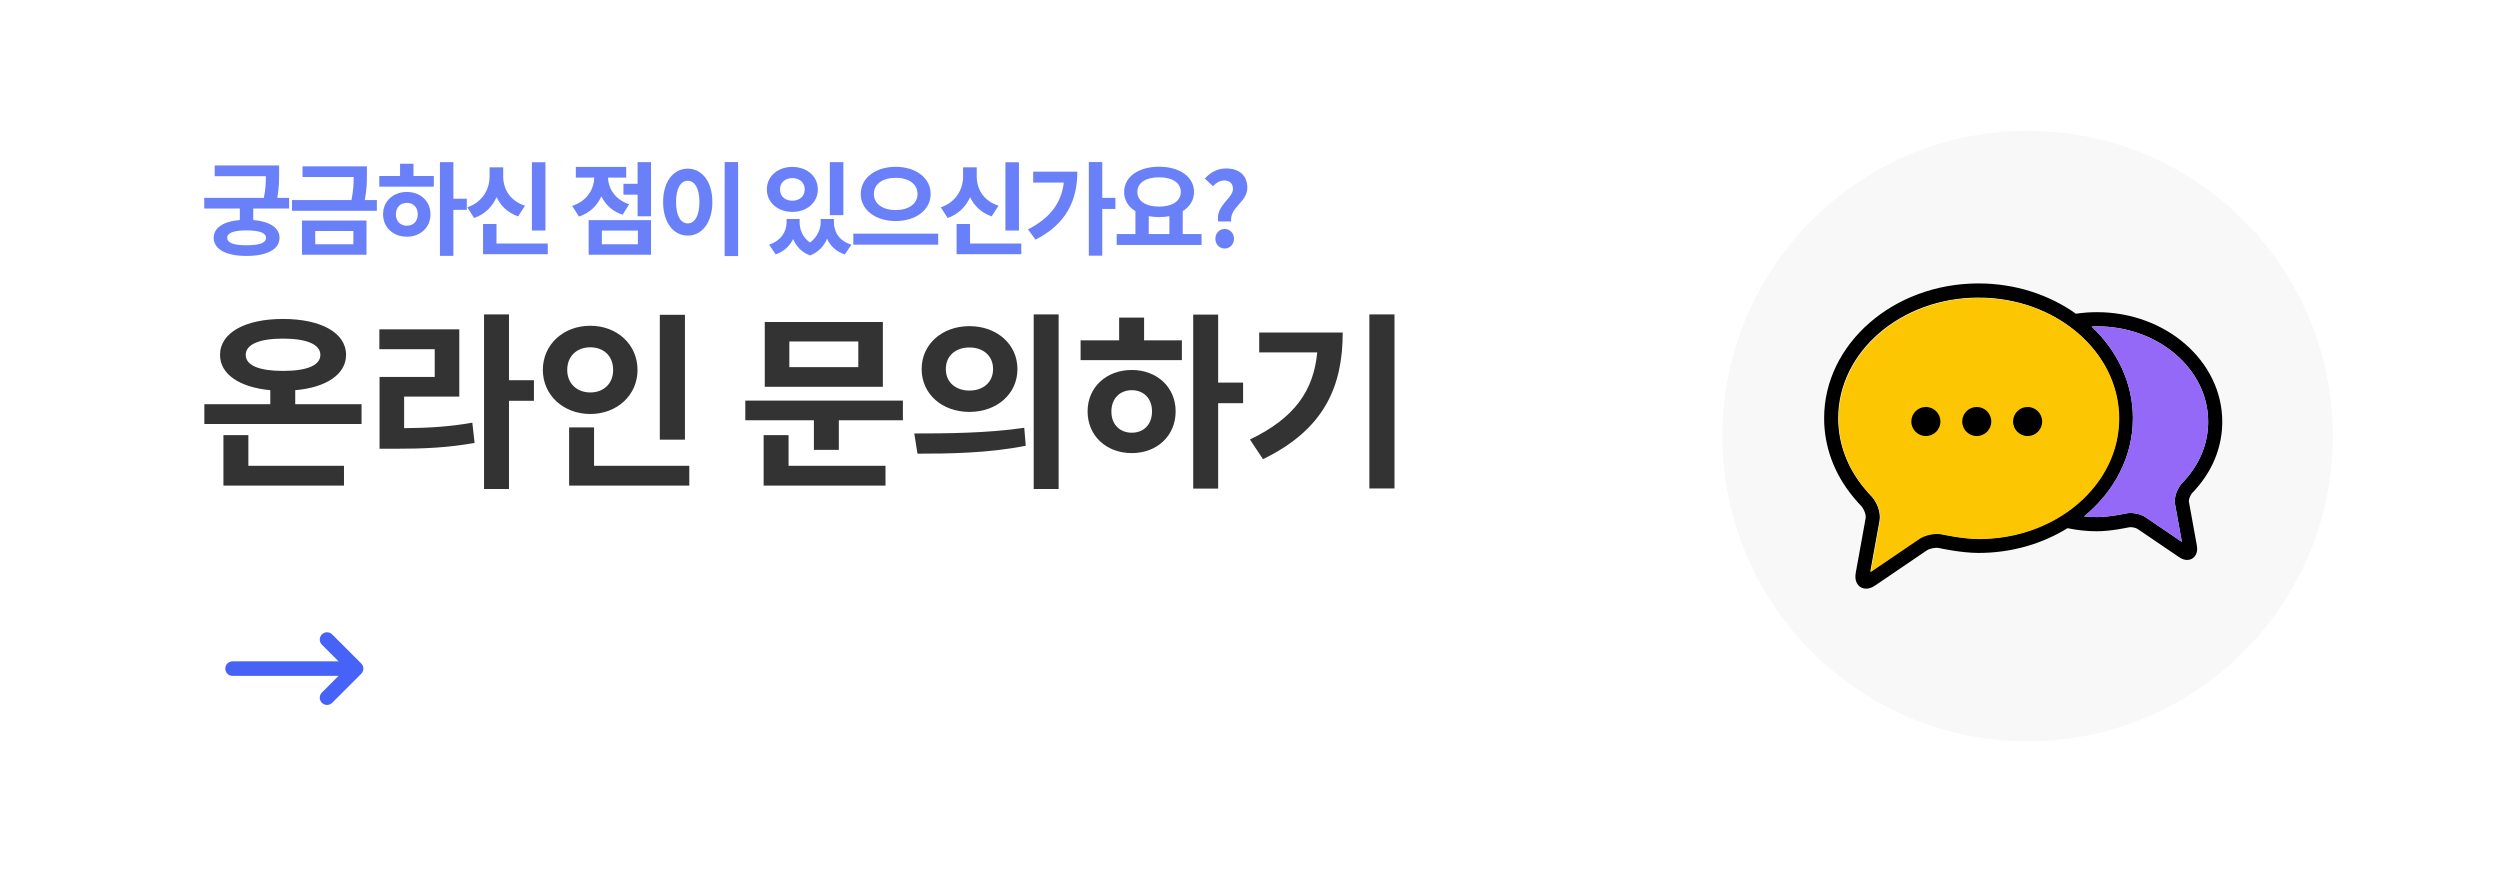 <?xml version="1.0" encoding="UTF-8"?>
<svg width="344px" height="120px" viewBox="0 0 344 120" version="1.1" xmlns="http://www.w3.org/2000/svg" xmlns:xlink="http://www.w3.org/1999/xlink">
    <title>object/object_banner_campus_question</title>
    <g id="#Archive" stroke="none" stroke-width="1" fill="none" fill-rule="evenodd">
        <g id="w_sub07_main" transform="translate(-1216, -1440)">
            <g id="object/object_banner_campus_question" transform="translate(1216, 1440)">
                <g id="object/object_ask_banner">
                    <rect id="Rectangle" fill="#FFFFFF" x="0" y="0" width="344" height="120"></rect>
                    <g id="svg/svg_campus_question" transform="translate(237, 18)">
                        <circle id="Oval-Copy" fill="#F8F8F8" cx="42" cy="42" r="42"></circle>
                        <path d="M51.542,24.953 C50.57,24.953 49.599,25.028 48.645,25.169 C44.986,22.565 40.32,21 35.243,21 C23.529,21 14,29.319 14,39.543 C14,43.45 15.375,47.186 17.977,50.347 C17.977,50.349 17.977,50.349 17.977,50.35 C18.647,51.163 18.912,51.421 18.957,51.464 C19.481,51.956 19.794,52.854 19.714,53.299 L19.444,54.784 C19.444,54.785 19.444,54.785 19.444,54.787 L18.351,60.817 C18.126,62.056 18.719,62.594 18.985,62.769 C19.126,62.862 19.401,63 19.784,63 C20.117,63 20.533,62.895 21.015,62.567 L26.021,59.165 L28.125,57.737 C28.523,57.465 29.345,57.306 29.815,57.412 C29.939,57.439 32.876,58.084 35.242,58.084 C39.803,58.084 44.028,56.819 47.492,54.676 C48.812,54.955 50.17,55.102 51.541,55.102 C53.461,55.102 55.837,54.58 55.937,54.558 C56.259,54.485 56.872,54.604 57.146,54.792 L58.834,55.939 L62.852,58.669 C63.276,58.957 63.646,59.049 63.947,59.049 C64.304,59.049 64.561,58.919 64.695,58.831 C64.939,58.67 65.488,58.176 65.287,57.068 L64.409,52.228 C64.409,52.228 64.409,52.228 64.409,52.227 L64.193,51.036 C64.145,50.766 64.354,50.102 64.743,49.736 C64.797,49.686 65.015,49.47 65.546,48.825 C67.663,46.252 68.783,43.211 68.783,40.028 C68.783,31.715 61.049,24.953 51.542,24.953 Z M35.243,56.134 C33.088,56.134 30.259,55.514 30.231,55.508 C29.248,55.291 27.875,55.554 27.041,56.122 L24.937,57.55 L20.347,60.67 L21.35,55.136 L21.351,55.135 L21.62,53.649 C21.827,52.502 21.251,50.95 20.286,50.045 C20.284,50.043 20.06,49.823 19.47,49.106 C19.469,49.106 19.469,49.105 19.469,49.105 C17.159,46.297 15.937,42.99 15.937,39.544 C15.937,30.395 24.598,22.95 35.243,22.95 C45.888,22.95 54.548,30.394 54.548,39.544 C54.548,48.691 45.888,56.134 35.243,56.134 Z M64.054,47.58 C63.593,48.14 63.421,48.31 63.421,48.31 C62.597,49.083 62.11,50.405 62.287,51.384 L62.503,52.576 L62.503,52.577 L63.227,56.57 L59.92,54.323 L58.233,53.176 C57.525,52.693 56.36,52.468 55.522,52.654 C55.5,52.658 53.254,53.151 51.542,53.151 C50.945,53.151 50.351,53.116 49.762,53.058 C53.896,49.674 56.486,44.869 56.486,39.544 C56.486,34.677 54.324,30.245 50.798,26.934 C51.046,26.923 51.293,26.902 51.542,26.902 C59.98,26.902 66.845,32.791 66.845,40.028 C66.845,42.75 65.879,45.362 64.054,47.58 Z" id="166" fill="#000000" fill-rule="nonzero"></path>
                        <path d="M64.054,47.58 C63.593,48.14 63.421,48.31 63.421,48.31 C62.597,49.083 62.11,50.405 62.287,51.384 L62.503,52.576 L62.503,52.577 L63.227,56.57 L59.92,54.323 L58.233,53.176 C57.525,52.693 56.36,52.468 55.522,52.654 C55.5,52.658 53.254,53.151 51.542,53.151 C50.945,53.151 50.351,53.116 49.762,53.058 C53.896,49.674 56.486,44.869 56.486,39.544 C56.486,34.677 54.324,30.245 50.798,26.934 C51.046,26.923 51.293,26.902 51.542,26.902 C59.98,26.902 66.845,32.791 66.845,40.028 C66.845,42.75 65.879,45.362 64.054,47.58 Z" id="Path-Copy-10" fill="#9469F8" fill-rule="nonzero"></path>
                        <path d="M35.305,56.183 C33.151,56.183 30.321,55.564 30.293,55.558 C29.31,55.341 27.937,55.604 27.103,56.172 L25,57.6 L20.409,60.719 L21.413,55.186 L21.413,55.184 L21.682,53.699 C21.89,52.552 21.313,51 20.349,50.095 C20.347,50.093 20.122,49.872 19.532,49.156 C19.532,49.156 19.532,49.155 19.532,49.155 C17.222,46.346 16,43.04 16,39.594 C16,30.445 24.661,23 35.305,23 C45.95,23 54.61,30.444 54.61,39.594 C54.61,48.741 45.95,56.183 35.305,56.183 Z" id="Path-Copy-9" fill="#FCC702" fill-rule="nonzero"></path>
                        <path d="M28,38 C29.105,38 30,38.895 30,40 C30,41.105 29.105,42 28,42 C26.895,42 26,41.105 26,40 C26,38.895 26.895,38 28,38 Z M35,38 C36.105,38 37,38.895 37,40 C37,41.105 36.105,42 35,42 C33.895,42 33,41.105 33,40 C33,38.895 33.895,38 35,38 Z M42,38 C43.105,38 44,38.895 44,40 C44,41.105 43.105,42 42,42 C40.895,42 40,41.105 40,40 C40,38.895 40.895,38 42,38 Z" id="Combined-Shape" fill="#000000"></path>
                    </g>
                    <g id="Group" transform="translate(31, 87)" fill="#4762F7" fill-rule="nonzero">
                        <g id="Combined-Shape">
                            <path d="M14.613,0.21 L14.707,0.293 L18.707,4.293 C19.068,4.653 19.095,5.221 18.79,5.613 L18.707,5.707 L14.707,9.707 C14.317,10.098 13.683,10.098 13.293,9.707 C12.932,9.347 12.905,8.779 13.21,8.387 L13.293,8.293 L15.585,6 L1,6 C0.448,6 -1.70872146e-15,5.552 -1.77635684e-15,5 C-1.84399221e-15,4.448 0.448,4 1,4 L15.585,4 L13.293,1.707 C12.932,1.347 12.905,0.779 13.21,0.387 L13.293,0.293 C13.653,-0.068 14.221,-0.095 14.613,0.21 Z"></path>
                        </g>
                    </g>
                    <path d="M49.75,58.344 L49.75,55.614 L40.624,55.614 L40.624,53.69 C44.888,53.326 47.618,51.506 47.618,48.828 C47.618,45.786 44.16,43.888 38.934,43.888 C33.734,43.888 30.276,45.786 30.276,48.828 C30.276,51.506 32.98,53.3 37.192,53.69 L37.192,55.614 L28.118,55.614 L28.118,58.344 L49.75,58.344 Z M38.934,51.038 C35.736,51.038 33.812,50.31 33.812,48.828 C33.812,47.372 35.736,46.592 38.934,46.592 C42.158,46.592 44.082,47.372 44.082,48.828 C44.082,50.31 42.158,51.038 38.934,51.038 Z M47.332,66.82 L47.332,64.09 L34.176,64.09 L34.176,59.878 L30.744,59.878 L30.744,66.82 L47.332,66.82 Z M70.036,67.288 L70.036,55.146 L73.468,55.146 L73.468,52.312 L70.036,52.312 L70.036,43.264 L66.604,43.264 L66.604,67.288 L70.036,67.288 Z M54.254,61.75 C58.414,61.75 61.716,61.594 65.304,60.944 L64.992,58.162 C61.872,58.708 59.038,58.89 55.606,58.916 L55.606,54.574 L63.198,54.574 L63.198,45.318 L52.2,45.318 L52.2,48.048 L59.818,48.048 L59.818,51.87 L52.226,51.87 L52.226,61.75 L54.254,61.75 Z M94.248,60.502 L94.248,43.316 L90.79,43.316 L90.79,60.502 L94.248,60.502 Z M81.222,56.966 C84.888,56.966 87.722,54.392 87.722,50.908 C87.722,47.372 84.888,44.824 81.222,44.824 C77.556,44.824 74.696,47.372 74.696,50.908 C74.696,54.392 77.556,56.966 81.222,56.966 Z M81.222,54.002 C79.454,54.002 78.05,52.832 78.05,50.908 C78.05,48.932 79.454,47.788 81.222,47.788 C83.016,47.788 84.368,48.932 84.368,50.908 C84.368,52.832 83.016,54.002 81.222,54.002 Z M94.846,66.82 L94.846,64.09 L81.742,64.09 L81.742,58.812 L78.31,58.812 L78.31,66.82 L94.846,66.82 Z M121.482,53.222 L121.482,44.304 L105.232,44.304 L105.232,53.222 L121.482,53.222 Z M118.102,50.518 L108.612,50.518 L108.612,46.982 L118.102,46.982 L118.102,50.518 Z M115.424,61.906 L115.424,57.824 L124.238,57.824 L124.238,55.12 L102.554,55.12 L102.554,57.824 L111.992,57.824 L111.992,61.906 L115.424,61.906 Z M121.846,66.82 L121.846,64.09 L108.508,64.09 L108.508,59.878 L105.076,59.878 L105.076,66.82 L121.846,66.82 Z M145.668,67.288 L145.668,43.264 L142.236,43.264 L142.236,67.288 L145.668,67.288 Z M133.396,56.68 C137.14,56.68 140,54.236 140,50.778 C140,47.346 137.14,44.876 133.396,44.876 C129.652,44.876 126.818,47.346 126.818,50.778 C126.818,54.236 129.652,56.68 133.396,56.68 Z M133.396,53.742 C131.55,53.742 130.146,52.65 130.146,50.778 C130.146,48.906 131.55,47.814 133.396,47.814 C135.242,47.814 136.646,48.906 136.646,50.778 C136.646,52.65 135.242,53.742 133.396,53.742 Z M141.144,61.334 L140.936,58.864 C135.892,59.618 130.016,59.644 125.804,59.644 L126.246,62.426 C130.38,62.426 135.996,62.374 141.144,61.334 Z M167.618,67.236 L167.618,55.484 L171.05,55.484 L171.05,52.65 L167.618,52.65 L167.618,43.29 L164.186,43.29 L164.186,67.236 L167.618,67.236 Z M162.626,49.556 L162.626,46.826 L157.426,46.826 L157.426,43.706 L153.994,43.706 L153.994,46.826 L148.69,46.826 L148.69,49.556 L162.626,49.556 Z M155.736,62.348 C159.194,62.348 161.768,59.982 161.768,56.602 C161.768,53.274 159.194,50.908 155.736,50.908 C152.252,50.908 149.652,53.274 149.652,56.602 C149.652,59.982 152.252,62.348 155.736,62.348 Z M155.736,59.54 C154.124,59.54 152.928,58.448 152.928,56.628 C152.928,54.808 154.124,53.69 155.736,53.69 C157.348,53.69 158.518,54.808 158.518,56.602 C158.518,58.448 157.348,59.54 155.736,59.54 Z M191.882,67.21 L191.882,43.264 L188.424,43.264 L188.424,67.21 L191.882,67.21 Z M173.786,63.18 C182.288,59.072 184.758,53.092 184.758,45.76 L173.266,45.76 L173.266,48.49 L181.248,48.49 C180.754,53.794 178.102,57.538 171.992,60.476 L173.786,63.18 Z" id="온라인문의하기" fill="#333333" fill-rule="nonzero"></path>
                </g>
                <g id="object/object_w_main_banner_radius_badge" transform="translate(27.5, 20)" fill="#6980F8" fill-rule="nonzero">
                    <path d="M6.426,15.218 C9.226,15.218 10.962,14.308 10.962,12.726 C10.962,11.34 9.604,10.458 7.35,10.276 L7.35,8.694 L12.278,8.694 L12.278,7.224 L10.654,7.224 C10.906,5.852 10.906,4.746 10.906,3.794 L10.906,2.772 L2.044,2.772 L2.044,4.242 L9.086,4.242 C9.086,5.096 9.044,6.034 8.806,7.224 L0.602,7.224 L0.602,8.694 L5.502,8.694 L5.502,10.276 C3.248,10.458 1.904,11.34 1.904,12.726 C1.904,14.308 3.626,15.218 6.426,15.218 Z M6.426,13.748 C4.676,13.748 3.766,13.44 3.766,12.726 C3.766,12.026 4.676,11.704 6.426,11.704 C8.176,11.704 9.1,12.026 9.1,12.726 C9.1,13.44 8.176,13.748 6.426,13.748 Z M24.358,9.002 L24.358,7.532 L22.692,7.532 C22.986,6.048 22.986,4.956 22.986,3.92 L22.986,2.884 L14.124,2.884 L14.124,4.354 L21.166,4.354 C21.166,5.25 21.124,6.244 20.858,7.532 L12.682,7.532 L12.682,9.002 L24.358,9.002 Z M22.93,15.05 L22.93,10.346 L14.054,10.346 L14.054,15.05 L22.93,15.05 Z M21.124,13.608 L15.874,13.608 L15.874,11.788 L21.124,11.788 L21.124,13.608 Z M34.884,15.204 L34.884,8.876 L36.732,8.876 L36.732,7.35 L34.884,7.35 L34.884,2.31 L33.036,2.31 L33.036,15.204 L34.884,15.204 Z M32.196,5.684 L32.196,4.214 L29.396,4.214 L29.396,2.534 L27.548,2.534 L27.548,4.214 L24.692,4.214 L24.692,5.684 L32.196,5.684 Z M28.486,12.572 C30.348,12.572 31.734,11.298 31.734,9.478 C31.734,7.686 30.348,6.412 28.486,6.412 C26.61,6.412 25.21,7.686 25.21,9.478 C25.21,11.298 26.61,12.572 28.486,12.572 Z M28.486,11.06 C27.618,11.06 26.974,10.472 26.974,9.492 C26.974,8.512 27.618,7.91 28.486,7.91 C29.354,7.91 29.984,8.512 29.984,9.478 C29.984,10.472 29.354,11.06 28.486,11.06 Z M47.552,11.718 L47.552,2.324 L45.69,2.324 L45.69,11.718 L47.552,11.718 Z M37.738,9.996 C39.236,9.478 40.244,8.428 40.832,7.126 C41.392,8.33 42.372,9.282 43.8,9.772 L44.738,8.302 C42.638,7.63 41.742,5.978 41.742,4.284 L41.742,3.024 L39.866,3.024 L39.866,4.284 C39.866,5.992 38.942,7.798 36.8,8.526 L37.738,9.996 Z M47.874,14.98 L47.874,13.51 L40.818,13.51 L40.818,10.822 L38.97,10.822 L38.97,14.98 L47.874,14.98 Z M62.08,9.758 L62.08,2.31 L60.232,2.31 L60.232,5.292 L58.286,5.292 L58.286,6.79 L60.232,6.79 L60.232,9.758 L62.08,9.758 Z M52.168,9.8 C53.666,9.296 54.674,8.288 55.248,7.014 C55.808,8.162 56.76,9.086 58.174,9.548 L59.07,8.106 C57.096,7.448 56.214,5.922 56.158,4.438 L58.664,4.438 L58.664,2.968 L51.734,2.968 L51.734,4.438 L54.268,4.438 C54.226,6.034 53.302,7.658 51.23,8.33 L52.168,9.8 Z M62.08,15.05 L62.08,10.29 L53.498,10.29 L53.498,15.05 L62.08,15.05 Z M60.274,13.608 L55.318,13.608 L55.318,11.732 L60.274,11.732 L60.274,13.608 Z M74.062,15.232 L74.062,2.296 L72.214,2.296 L72.214,15.232 L74.062,15.232 Z M67.132,12.418 C69.078,12.418 70.52,10.64 70.52,7.798 C70.52,4.97 69.078,3.206 67.132,3.206 C65.186,3.206 63.744,4.97 63.744,7.798 C63.744,10.64 65.186,12.418 67.132,12.418 Z M67.132,10.738 C66.18,10.738 65.522,9.716 65.522,7.798 C65.522,5.894 66.18,4.872 67.132,4.872 C68.084,4.872 68.742,5.894 68.742,7.798 C68.742,9.716 68.084,10.738 67.132,10.738 Z M88.548,9.604 L88.548,2.31 L86.686,2.31 L86.686,9.604 L88.548,9.604 Z M81.52,9.156 C83.536,9.156 85.034,7.868 85.034,6.062 C85.034,4.256 83.536,2.968 81.52,2.968 C79.532,2.968 78.02,4.256 78.02,6.062 C78.02,7.868 79.532,9.156 81.52,9.156 Z M81.52,7.616 C80.54,7.616 79.826,7.028 79.826,6.062 C79.826,5.096 80.54,4.508 81.52,4.508 C82.5,4.508 83.228,5.096 83.228,6.062 C83.228,7.028 82.5,7.616 81.52,7.616 Z M83.97,15.148 C85.146,14.686 85.888,13.832 86.308,12.852 C86.742,13.832 87.526,14.602 88.744,15.008 L89.654,13.664 C87.946,13.146 87.246,11.9 87.246,10.57 L87.246,10.136 L85.426,10.136 L85.426,10.57 C85.426,11.522 84.992,12.6 83.956,13.37 C82.934,12.656 82.528,11.592 82.528,10.57 L82.528,10.136 L80.736,10.136 L80.736,10.57 C80.736,11.816 80.036,13.09 78.328,13.664 L79.238,15.008 C80.4,14.588 81.184,13.832 81.632,12.894 C82.052,13.874 82.794,14.714 83.97,15.148 Z M95.742,10.416 C98.458,10.416 100.558,8.932 100.558,6.692 C100.558,4.438 98.458,2.954 95.742,2.954 C93.04,2.954 90.94,4.438 90.94,6.692 C90.94,8.932 93.04,10.416 95.742,10.416 Z M95.742,8.904 C93.992,8.904 92.746,8.064 92.746,6.692 C92.746,5.292 93.992,4.466 95.742,4.466 C97.506,4.466 98.752,5.292 98.752,6.692 C98.752,8.064 97.506,8.904 95.742,8.904 Z M101.594,13.664 L101.594,12.152 L89.918,12.152 L89.918,13.664 L101.594,13.664 Z M112.708,11.718 L112.708,2.324 L110.846,2.324 L110.846,11.718 L112.708,11.718 Z M102.894,9.996 C104.392,9.478 105.4,8.428 105.988,7.126 C106.548,8.33 107.528,9.282 108.956,9.772 L109.894,8.302 C107.794,7.63 106.898,5.978 106.898,4.284 L106.898,3.024 L105.022,3.024 L105.022,4.284 C105.022,5.992 104.098,7.798 101.956,8.526 L102.894,9.996 Z M113.03,14.98 L113.03,13.51 L105.974,13.51 L105.974,10.822 L104.126,10.822 L104.126,14.98 L113.03,14.98 Z M124.172,15.176 L124.172,8.75 L125.978,8.75 L125.978,7.224 L124.172,7.224 L124.172,2.296 L122.324,2.296 L122.324,15.176 L124.172,15.176 Z M114.988,12.978 C119.272,10.808 120.742,7.49 120.742,3.626 L114.666,3.626 L114.666,5.124 L118.88,5.124 C118.544,7.98 116.948,10.024 113.952,11.564 L114.988,12.978 Z M137.834,13.706 L137.834,12.208 L135.244,12.208 L135.244,9.058 C136.21,8.456 136.798,7.532 136.798,6.412 C136.798,4.298 134.768,2.94 131.982,2.94 C129.21,2.94 127.18,4.298 127.18,6.412 C127.166,7.532 127.754,8.456 128.734,9.058 L128.734,12.208 L126.158,12.208 L126.158,13.706 L137.834,13.706 Z M131.982,8.428 C130.19,8.428 129,7.686 129,6.412 C129,5.124 130.19,4.396 131.982,4.396 C133.774,4.396 134.978,5.124 134.978,6.412 C134.978,7.686 133.774,8.428 131.982,8.428 Z M133.41,12.208 L130.568,12.208 L130.568,9.744 C131.016,9.828 131.478,9.87 131.982,9.87 C132.486,9.87 132.962,9.828 133.41,9.744 L133.41,12.208 Z M141.906,10.472 C141.696,8.498 144.132,7.826 144.132,5.838 C144.132,4.046 142.9,3.178 141.22,3.178 C140.002,3.178 139.008,3.752 138.28,4.578 L139.414,5.614 C139.862,5.152 140.352,4.83 140.968,4.83 C141.696,4.83 142.158,5.278 142.158,5.978 C142.158,7.322 139.778,8.218 140.114,10.472 L141.906,10.472 Z M141.01,14.196 C141.752,14.196 142.298,13.608 142.298,12.852 C142.298,12.096 141.752,11.508 141.01,11.508 C140.282,11.508 139.736,12.096 139.736,12.852 C139.736,13.608 140.282,14.196 141.01,14.196 Z" id="궁금하신점이있으신가요?"></path>
                </g>
                <g id="object/object_w_main_banner_radius_badge-copy" transform="translate(80.5, 94)"></g>
            </g>
        </g>
    </g>
</svg>